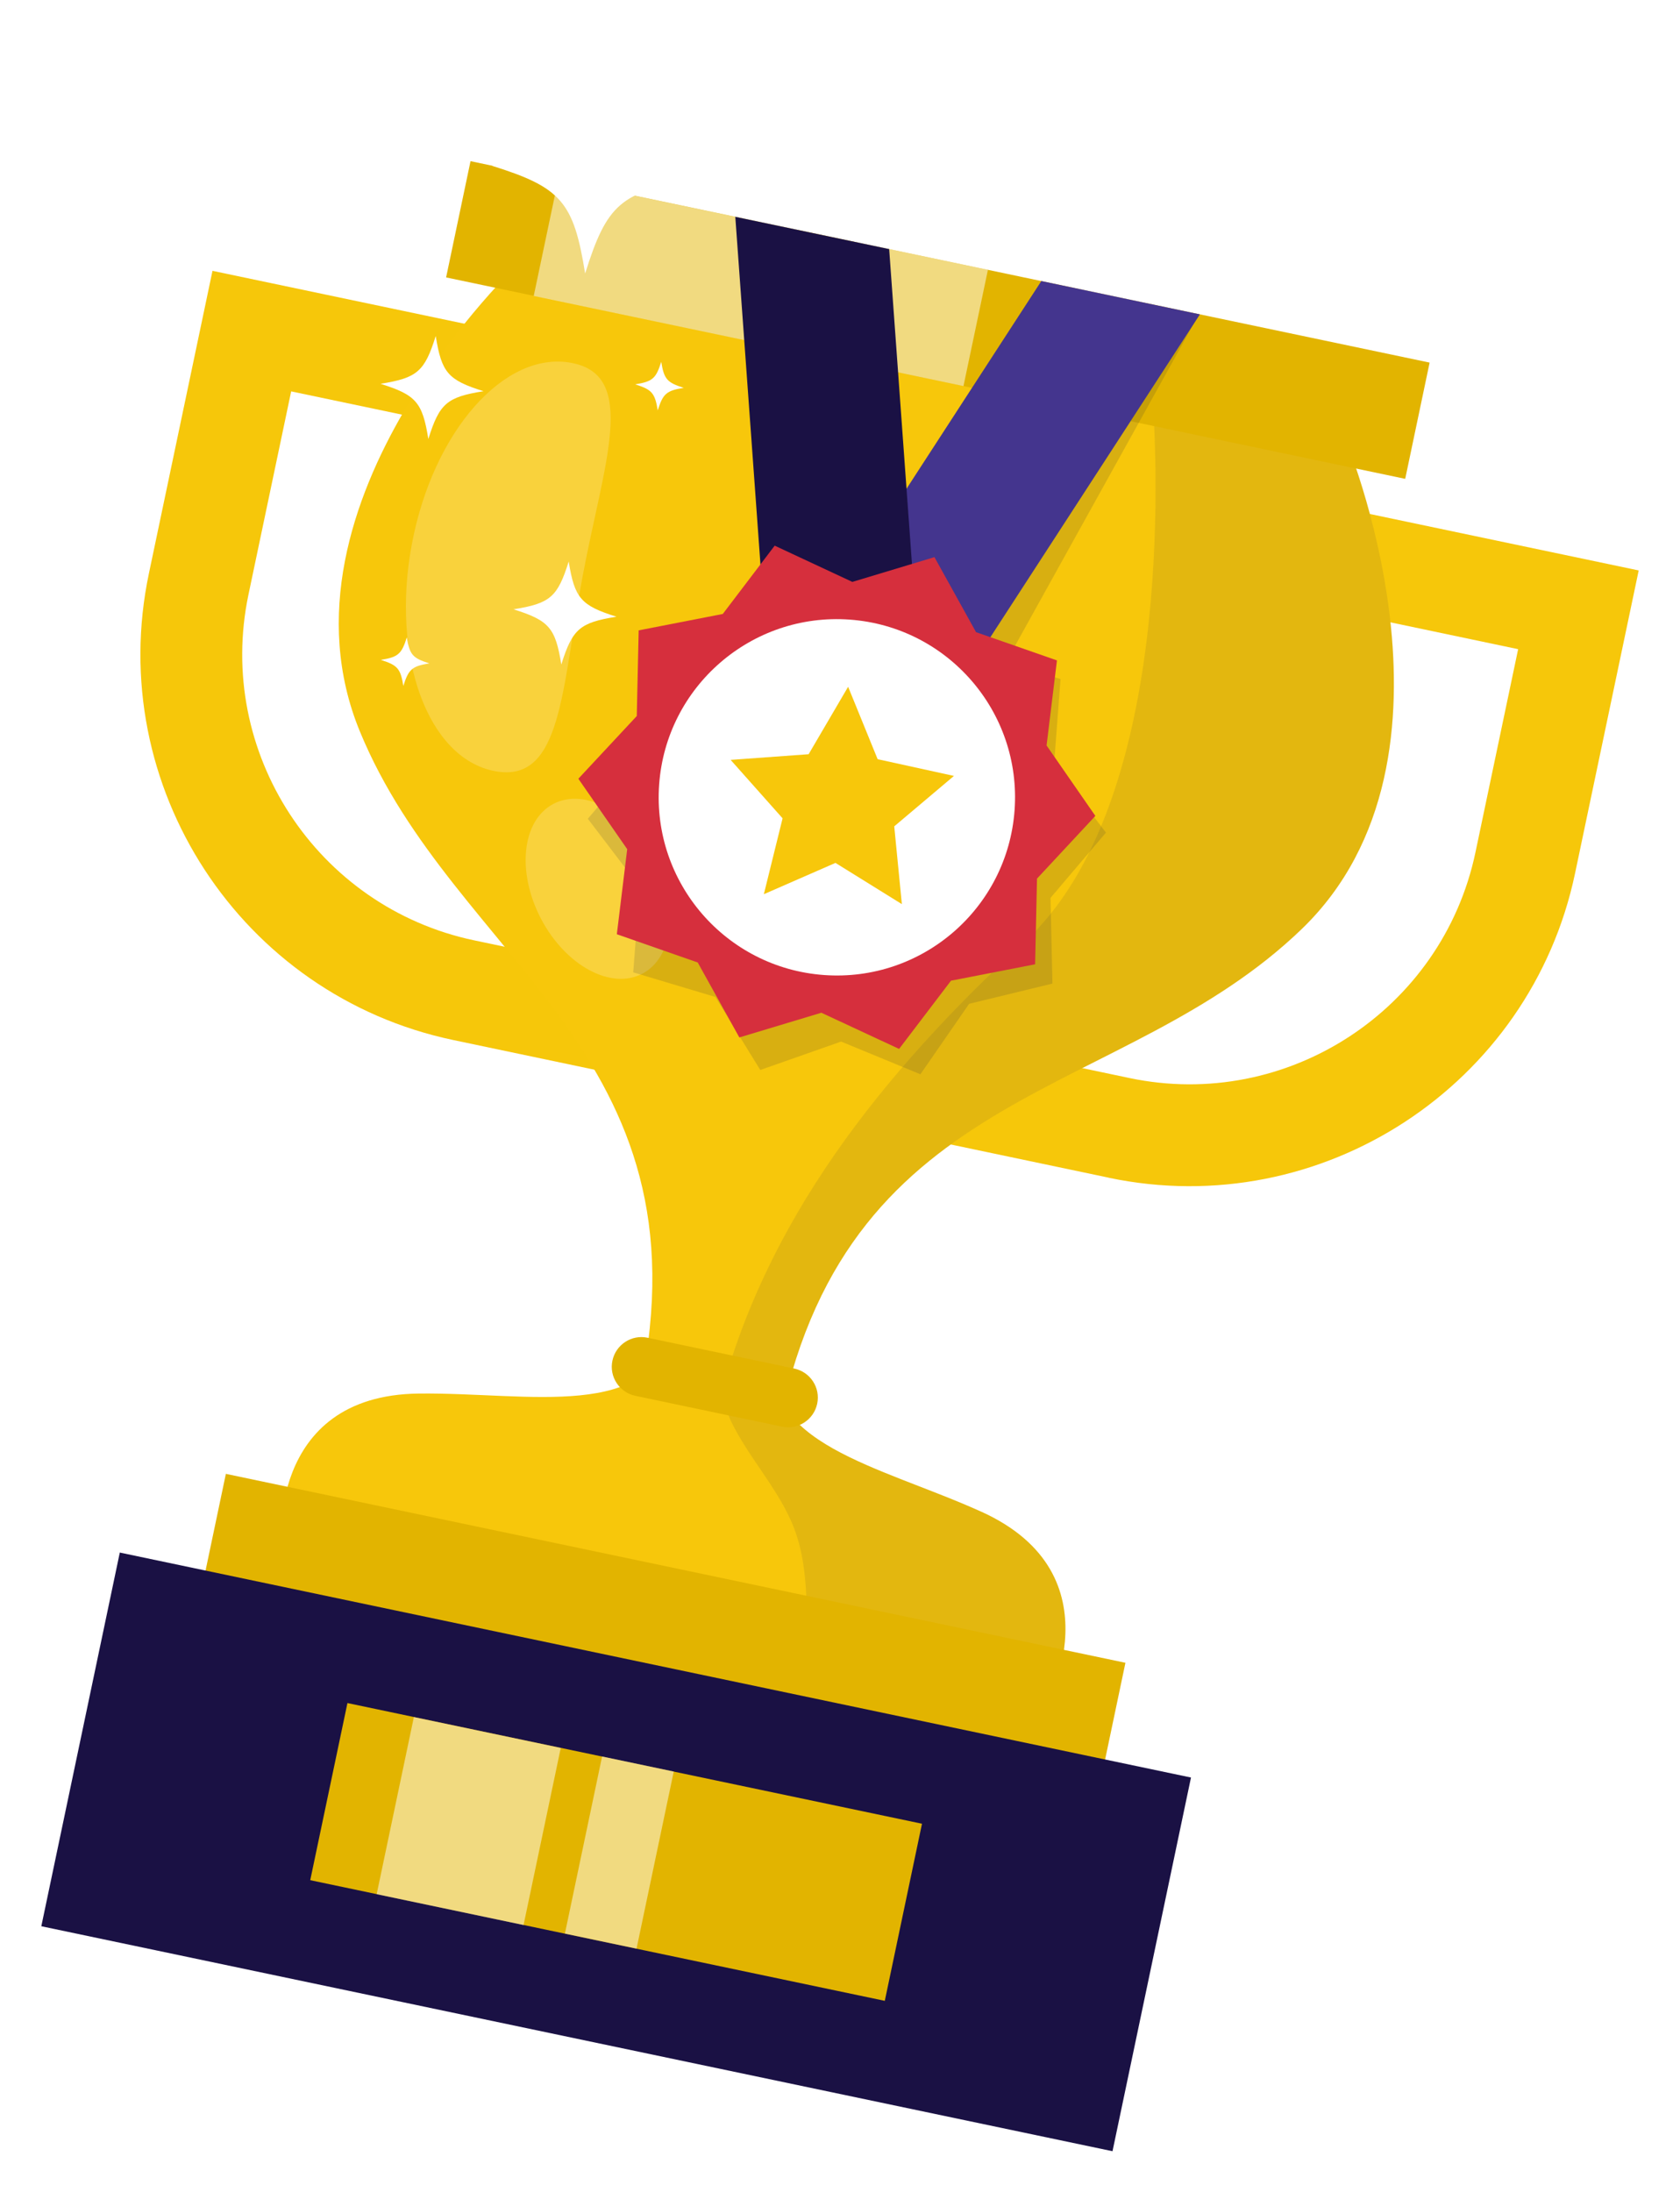 <svg width="164" height="214" viewBox="0 0 164 214" fill="none" xmlns="http://www.w3.org/2000/svg">
<g filter="url(#filter0_d_2304_89)">
<path d="M108.225 110.966L80.6 105.161L82.645 95.437L110.27 101.242C125.651 104.475 140.799 94.586 144.033 79.205L148.199 59.374L123.287 54.138L125.332 44.414L159.968 51.688L153.757 81.25C149.398 101.997 128.972 115.332 108.225 110.973L108.225 110.966Z" fill="#F6C70A"/>
<path d="M71.88 103.337L44.255 97.532C23.508 93.174 10.173 72.747 14.532 52L20.743 22.439L55.38 29.712L53.335 39.437L28.423 34.208L24.257 54.038C21.023 69.426 30.912 84.567 46.3 87.801L73.926 93.606L71.881 103.33L71.88 103.337Z" fill="#F6C70A"/>
<path d="M95.77 143.566C85.917 139.11 73.771 136.926 75.73 127.611L65.666 125.5C63.707 134.815 51.711 131.923 40.901 132.041C25.945 132.199 27.439 147.195 27.439 147.195L102.001 162.855C102.001 162.855 109.405 149.732 95.778 143.567L95.77 143.566Z" fill="#F7C70B"/>
<g style="mix-blend-mode:multiply" opacity="0.1">
<path d="M95.772 143.566C87.467 139.813 77.538 137.669 75.789 131.519C75.789 131.519 70.323 132.275 70.316 132.274C70.359 132.27 71.248 134.511 71.34 134.701C72.989 138.124 75.639 140.957 77.201 144.423C78.617 147.561 78.734 151.029 78.772 154.421C78.786 155.599 78.778 156.789 78.735 157.97L101.995 162.854C101.995 162.854 109.399 149.732 95.772 143.566Z" fill="#292938"/>
</g>
<path d="M131.182 38.493L50.748 21.6C50.748 21.6 25.882 44.946 35.132 67.41C44.382 89.875 69.393 98.726 62.496 131.557L76.191 134.43C83.088 101.598 109.545 103.564 127.053 86.714C144.554 69.864 131.189 38.493 131.189 38.493L131.182 38.493Z" fill="#F7C70B"/>
<g style="mix-blend-mode:multiply" opacity="0.1">
<path d="M131.182 38.493L112.496 34.571C112.989 41.343 114.585 74.517 100.014 87.949C86.047 100.818 74.557 115.303 70.118 133.155L76.191 134.43C83.088 101.599 109.545 103.564 127.054 86.714C144.555 69.864 131.189 38.494 131.189 38.494L131.182 38.493Z" fill="#292938"/>
</g>
<path d="M22.049 139.881L16.375 166.896L104.189 185.34L109.863 158.324L22.049 139.881Z" fill="#E2B400"/>
<path d="M11.695 147.564L4.033 184.044L108.602 206.006L116.263 169.526L11.695 147.564Z" fill="#1A1144"/>
<path d="M33.917 162.256L30.285 179.547L86.373 191.326L90.004 174.036L33.917 162.256Z" fill="#E2B400"/>
<g style="mix-blend-mode:overlay" opacity="0.5">
<path d="M40.401 163.626L36.77 180.917L51.109 183.928L54.741 166.638L40.401 163.626Z" fill="white"/>
</g>
<g style="mix-blend-mode:overlay" opacity="0.5">
<path d="M58.776 167.47L55.145 184.761L62.139 186.23L65.771 168.94L58.776 167.47Z" fill="white"/>
</g>
<path d="M79.773 133.032C79.442 134.6 77.904 135.603 76.343 135.272L62.024 132.263C60.455 131.932 59.452 130.394 59.783 128.833C60.114 127.264 61.652 126.262 63.213 126.592L77.533 129.601C79.101 129.933 80.104 131.47 79.773 133.032Z" fill="#E2B400"/>
<path d="M45.932 11.734L43.549 23.082L137.175 42.746L139.558 31.398L45.932 11.734Z" fill="#E2B400"/>
<g style="mix-blend-mode:overlay" opacity="0.2">
<path d="M56.875 52.254C54.816 63.259 54.87 72.507 48.32 71.283C41.771 70.058 38.137 60.137 40.203 49.132C42.263 38.126 49.245 30.194 55.786 31.425C62.328 32.649 58.934 41.248 56.875 52.254Z" fill="white"/>
</g>
<g style="mix-blend-mode:overlay" opacity="0.2">
<path d="M54.024 74.476C50.956 76.08 50.413 81.093 52.803 85.676C55.2 90.259 59.629 92.662 62.696 91.058C65.764 89.454 66.307 84.441 63.917 79.858C61.519 75.275 57.091 72.871 54.024 74.476Z" fill="white"/>
</g>
<g style="mix-blend-mode:overlay" opacity="0.5">
<path d="M54.489 13.534L77.873 18.449L75.486 29.797L52.102 24.89L54.488 13.541L54.489 13.534ZM96.441 22.341L83.427 19.609L81.04 30.958L94.054 33.69L96.441 22.341ZM111.704 25.552L105.423 24.234L103.036 35.583L109.317 36.901L111.704 25.552Z" fill="white"/>
</g>
<g style="mix-blend-mode:multiply" opacity="0.15">
<path d="M77.557 66.092L90.718 74.133L117.058 26.649L101.035 26.265L77.557 66.092Z" fill="#292938"/>
</g>
<path d="M76.482 62.217L88.862 70.251L117.133 26.689L101.654 23.435L76.482 62.217Z" fill="#44358E"/>
<path d="M75.41 67.333L90.127 66.27L86.8 20.317L71.779 17.166L75.41 67.333Z" fill="#1A1144"/>
<g style="mix-blend-mode:multiply" opacity="0.15">
<path d="M107.961 77.281L102.55 83.657L102.738 92.019L94.606 93.993L89.849 100.873L82.109 97.681L74.216 100.454L69.831 93.325L61.816 90.924L62.451 82.585L57.384 75.929L62.796 69.554L62.608 61.191L70.739 59.225L75.497 52.338L83.237 55.529L91.13 52.757L95.514 59.885L103.529 62.286L102.895 70.625L107.961 77.281Z" fill="#292938"/>
</g>
<path d="M106.928 75.65L101.231 81.772L101.046 90.136L92.835 91.737L87.769 98.398L80.181 94.865L72.173 97.277L68.112 89.96L60.215 87.202L61.227 78.897L56.458 72.022L62.161 65.901L62.347 57.537L70.558 55.936L75.624 49.268L83.204 52.807L91.22 50.389L95.281 57.713L103.178 60.471L102.165 68.776L106.928 75.65Z" fill="#D62F3D"/>
<path d="M80.447 91.185C90.028 91.874 98.354 84.665 99.043 75.083C99.731 65.502 92.522 57.176 82.941 56.487C73.359 55.799 65.034 63.008 64.345 72.589C63.656 82.171 70.865 90.497 80.447 91.185Z" fill="white"/>
<path d="M82.793 63.044L85.674 70.114L93.123 71.748L87.295 76.67L88.039 84.263L81.557 80.238L74.566 83.294L76.395 75.886L71.323 70.181L78.937 69.629L82.793 63.044Z" fill="#F7C70B"/>
<path d="M67.641 13.592C60.641 14.716 59.236 15.933 57.121 22.7C55.997 15.7 54.781 14.295 48.013 12.181C55.013 11.056 56.418 9.84 58.532 3.073C59.657 10.073 60.873 11.478 67.641 13.592Z" fill="white"/>
<path d="M60.181 56.205C56.596 56.778 55.881 57.403 54.794 60.869C54.22 57.284 53.595 56.57 50.129 55.482C53.714 54.908 54.429 54.283 55.516 50.817C56.09 54.403 56.715 55.117 60.181 56.205Z" fill="white"/>
<path d="M47.2 34.19C43.615 34.764 42.901 35.389 41.813 38.855C41.239 35.269 40.614 34.555 37.148 33.468C40.734 32.894 41.448 32.269 42.536 28.803C43.109 32.388 43.734 33.102 47.2 34.19Z" fill="white"/>
<path d="M66.748 33.862C65.058 34.135 64.72 34.428 64.208 36.061C63.935 34.371 63.642 34.033 62.009 33.521C63.699 33.248 64.037 32.956 64.549 31.322C64.822 33.012 65.115 33.35 66.748 33.862Z" fill="white"/>
<path d="M41.914 60.761C40.224 61.034 39.886 61.327 39.374 62.96C39.101 61.27 38.809 60.932 37.175 60.42C38.865 60.147 39.203 59.854 39.715 58.221C39.988 59.911 40.281 60.249 41.914 60.761Z" fill="white"/>
</g>
<defs>
<filter id="filter0_d_2304_89" x="0.033" y="3.073" width="163.936" height="210.933" filterUnits="userSpaceOnUse" color-interpolation-filters="sRGB">
<feFlood flood-opacity="0" result="BackgroundImageFix"/>
<feColorMatrix in="SourceAlpha" type="matrix" values="0 0 0 0 0 0 0 0 0 0 0 0 0 0 0 0 0 0 127 0" result="hardAlpha"/>
<feOffset dy="4"/>
<feGaussianBlur stdDeviation="2"/>
<feComposite in2="hardAlpha" operator="out"/>
<feColorMatrix type="matrix" values="0 0 0 0 0 0 0 0 0 0 0 0 0 0 0 0 0 0 0.25 0"/>
<feBlend mode="normal" in2="BackgroundImageFix" result="effect1_dropShadow_2304_89"/>
<feBlend mode="normal" in="SourceGraphic" in2="effect1_dropShadow_2304_89" result="shape"/>
</filter>
</defs>
</svg>
